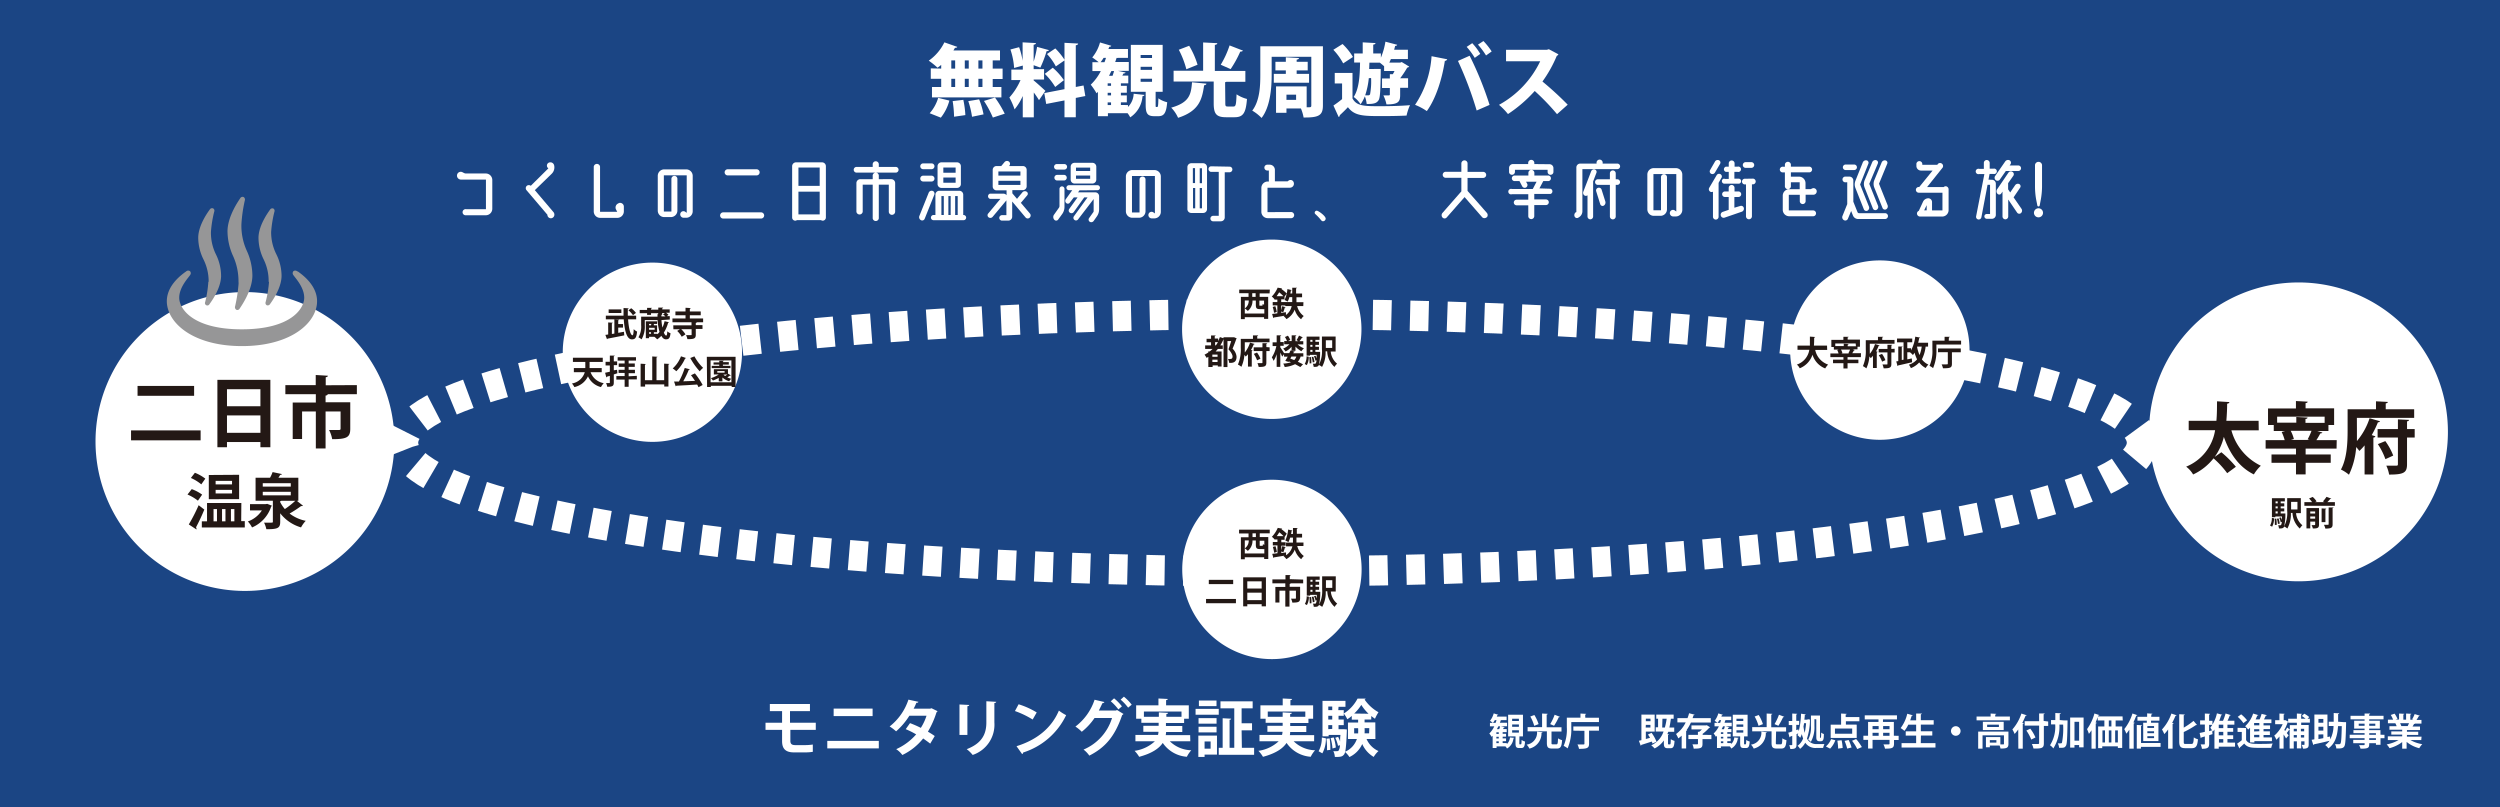 <svg xmlns="http://www.w3.org/2000/svg" viewBox="0 0 480 155"><defs><style>.cls-1{fill:#1b4584;}.cls-2{fill:none;stroke:#fff;stroke-miterlimit:10;stroke-width:5.8px;stroke-dasharray:3.57 3.57;}.cls-3{fill:#fff;}.cls-4{fill:#231815;}.cls-5{fill:#969697;}</style></defs><g id="レイヤー_2" data-name="レイヤー 2"><g id="周遊バス"><rect class="cls-1" width="480" height="155"/><path class="cls-1" d="M404,35.66c.43-.38,2-1,2.55-.65.88.54.21,1.81,0,2.51a14.7,14.7,0,0,0,5.63-.55,16.59,16.59,0,0,1,5.21-1.18c3.79,0,8.09-.48,11.8.26,1.3.27,2.61.72,3.92,1.05,1,.25,4.73,1.88,5.54,1s-1.7-1.88-1-3.14c.5-.93,2.78-.53,3.63-.51-3.44-2.5-7.16-3.08-11.2-4.21a27.93,27.93,0,0,0-11.29-1c-1.37.22-2.65,1-4.09,1.21a29.58,29.58,0,0,0-4.77.94c-2,.65-5.82,1.63-5.67,4.42"/><ellipse class="cls-2" cx="244.32" cy="85" rx="166.93" ry="24.71"/><path class="cls-3" d="M261.4,63.21A17.22,17.22,0,1,1,244.19,46,17.21,17.21,0,0,1,261.4,63.21"/><path class="cls-3" d="M142.47,67.6a17.21,17.21,0,1,1-17.21-17.18A17.2,17.2,0,0,1,142.47,67.6"/><path class="cls-4" d="M118.7,62.9v1l1.1-.2.06.69c-1.16.24-2.41.48-3.21.63a.17.17,0,0,1-.11.11l-.31-.83.54-.08V61.91l.87.05c0,.06,0,.1-.16.11v2.05l.48-.07V61.32l.91.06c0,.06-.05.09-.17.12v.72h.92v.68Zm3.45-1.59h-1.56c.12,1.67.44,3.06.85,3.06.13,0,.21-.37.23-1.18a2.12,2.12,0,0,0,.65.47c-.12,1.21-.38,1.5-1,1.5-1,0-1.41-1.77-1.56-3.85h-3.44v-.7h3.4q0-.73,0-1.47l1,.06q0,.09-.18.12c0,.15,0,.31,0,.46s0,.55,0,.83h1.6ZM119.3,59.4v.69h-2.44V59.4Zm1.89-.22a4.32,4.32,0,0,1,.91.9l-.57.44a4.39,4.39,0,0,0-.87-.94Z"/><path class="cls-4" d="M127,61.45a10.44,10.44,0,0,0,.18,1.44,5.65,5.65,0,0,0,.42-1.22l.85.2c0,.06-.08.09-.17.09a6.48,6.48,0,0,1-.82,1.89c.14.38.31.58.44.58s.19-.19.22-.82a1.68,1.68,0,0,0,.62.37c-.11,1-.35,1.17-.9,1.17-.34,0-.63-.24-.86-.68a4.78,4.78,0,0,1-.8.69,5.16,5.16,0,0,0-.54-.5l.07,0h-1.09v.28H124V61.69h2.16v.5h-.62v.27h.62v1.32h-.62v.31h.69v.09a2.93,2.93,0,0,0,.4-.46,11.24,11.24,0,0,1-.38-2.27H123.8v1a4.88,4.88,0,0,1-.62,2.71,3.48,3.48,0,0,0-.6-.4,4,4,0,0,0,.52-2.33V60.8h3.14l0-.48h.13v-.18H125v.32h-.76v-.32h-1.42v-.63h1.42v-.4l.93,0c0,.06,0,.1-.17.13v.22h1.39v-.4l.93,0c0,.07,0,.1-.17.13v.22h1.43v.63h-.71a2.55,2.55,0,0,1,.48.41l-.32.25h.57v.65Zm-1.95.74h-.43v.27H125Zm.65,1.12v-.37h-1.08v.37Zm-1.08.47v.31H125v-.31Zm2.52-3.42a.64.64,0,0,0,0,.07h0a.37.37,0,0,1-.15,0c0,.11,0,.22,0,.32h.77a2.5,2.5,0,0,0-.46-.39l.37-.27h-.53v.22Z"/><path class="cls-4" d="M135,61.14v.73h-5.89v-.73h2.51v-.61h-1.94V59.8h1.94v-.71l1,.06c0,.07-.05.1-.17.12v.53h2.09v.73h-2.09v.61Zm-5.73,1.33h3.5v-.6l1,0c0,.06,0,.11-.18.13v.43h1.29v.73h-1.29v1.1c0,.75-.33.86-1.61.86a2.69,2.69,0,0,0-.26-.77h.91c.12,0,.16,0,.16-.12V63.2h-2a4.68,4.68,0,0,1,.82,1l-.72.46a4.67,4.67,0,0,0-.87-1.12l.52-.32h-1.25Z"/><path class="cls-4" d="M115.53,71.46h-2.14a3.28,3.28,0,0,0,2.53,2.11,3.38,3.38,0,0,0-.53.75,3.69,3.69,0,0,1-2.5-2.07,3.73,3.73,0,0,1-2.61,2.07,3.12,3.12,0,0,0-.47-.69,3.09,3.09,0,0,0,2.47-2.17h-2.1v-.79h2.2V69.49H110v-.8h5.73v.8H113.2v1.18h2.33Z"/><path class="cls-4" d="M118.47,71l.07.66-.69.23v1.55c0,.69-.26.82-1.26.82a2.89,2.89,0,0,0-.22-.71c.25,0,.52,0,.6,0s.12,0,.12-.13V72.16l-.57.17c0,.07,0,.1-.11.12l-.23-.88.91-.2v-1.2h-.82v-.71h.82V68.27l.93,0c0,.07,0,.11-.17.12v1h.64v.71h-.64v1Zm3.8,1.16v.68H120.7v1.43h-.77V72.88h-1.59V72.2h1.59v-.6h-1.16V71h1.16v-.56h-1.14v-.65h1.14v-.55h-1.34v-.66h3.52v.66H120.7v.55h1.18v.65H120.7V71h1.21v.65H120.7v.6Z"/><path class="cls-4" d="M127.51,69.82l1,.05c0,.06-.06.1-.17.13v4.22h-.8v-.41h-3.68v.42H123v-4.4l1,.06c0,.06,0,.1-.17.11v3h1.4V68.44l1,.06c0,.06-.06.1-.18.12V73h1.47Z"/><path class="cls-4" d="M131.73,68.74a.15.15,0,0,1-.18.07,8,8,0,0,1-1.7,2.47,4.57,4.57,0,0,0-.69-.54,6,6,0,0,0,1.59-2.33Zm.73,2.16a.25.25,0,0,1-.21.1,17.9,17.9,0,0,1-1.07,2.21l2.26-.08c-.25-.38-.52-.77-.77-1.09l.75-.35a13.94,13.94,0,0,1,1.49,2.23l-.8.42a4.12,4.12,0,0,0-.26-.51c-1.49.1-3,.18-4,.23a.12.12,0,0,1-.12.1l-.31-.9.93,0a14.56,14.56,0,0,0,1.12-2.61Zm.87-2.48A8.89,8.89,0,0,0,135,70.63a3.74,3.74,0,0,0-.65.67,13,13,0,0,1-1.82-2.56Z"/><path class="cls-4" d="M135.71,68.51h5.52v5.8h-.75v-.23h-4v.23h-.72Zm.72,4.88h4V69.2h-4Zm3.41-1.63.52.35s-.07,0-.16,0-.36.23-.56.35a4.89,4.89,0,0,0,.76.27,2.32,2.32,0,0,0-.4.48,3.79,3.79,0,0,1-1.3-.73v.73H138v-.66a6.64,6.64,0,0,1-1.12.51,4,4,0,0,0-.38-.46,5.57,5.57,0,0,0,1.5-.7h-.94V70.88h2.71v.92Zm.41-1.52v.44h-3.6v-.44h1.44V70H137v-.42h1.1v-.3l.87,0s-.05.09-.17.11v.14h1.13V70h-1.13v.24Zm-2.53,1v.31h1.4v-.31Zm1.18.69,0,0a3,3,0,0,0,.32.27l.44-.31Z"/><path class="cls-4" d="M243.76,56.33h-1.91V57h1.64v4.22h-.79V60.9H239v.37h-.75V57h1.47v-.71h-1.79V55.6h5.88ZM239,60.2h3.75v-.85a.89.89,0,0,1-.35,0h-.53c-.63,0-.75-.21-.75-.84v-.81h-.64a2.5,2.5,0,0,1-.9,2,3.44,3.44,0,0,0-.58-.48,1.81,1.81,0,0,0,.76-1.53H239ZM241.08,57v-.71h-.65V57Zm1.19,1.69c.11,0,.14,0,.16-.33a1,1,0,0,0,.27.14v-.79h-.9v.8c0,.17,0,.18.14.18Z"/><path class="cls-4" d="M250.23,58.76h-1.18a3.38,3.38,0,0,0,1.27,1.92,2.56,2.56,0,0,0-.51.62,3.7,3.7,0,0,1-1.23-1.85A3.59,3.59,0,0,1,247,61.27a3.12,3.12,0,0,0-.53-.57l.16-.08h0c-.77.14-1.54.26-2.05.34a.14.14,0,0,1-.11.11l-.22-.79,1-.12V58.64h-.89V58h.89v-.48h-.55v-.06l0,0a2.14,2.14,0,0,0-.52-.52,5.5,5.5,0,0,0,1.13-1.71l.84.14c0,.06-.06.09-.15.1v0a7,7,0,0,1,1.05.88l-.43.63,0-.05v.54h-.63V58h.82v.65h-.82v1.42l.91-.13,0,.54A2.78,2.78,0,0,0,248,58.76h-1.22V58h1.33c0-.21,0-.42,0-.62v-.33h-.54a4.4,4.4,0,0,1-.34.86,5.39,5.39,0,0,0-.59-.31,6.17,6.17,0,0,0,.54-2.09l.82.18a.14.14,0,0,1-.16.08c0,.19-.06.38-.1.57h.37V55.24l.91,0c0,.06-.06.11-.17.12v1H250v.71h-1.08v.34c0,.2,0,.4,0,.61h1.34Zm-5.62,1.3a5.55,5.55,0,0,0-.25-1.12l.5-.15a6,6,0,0,1,.28,1.11Zm1.81-3.19a8.82,8.82,0,0,0-.82-.75c-.15.25-.31.5-.49.75Zm.42,2.1c0,.05-.07.07-.16.07a6.92,6.92,0,0,1-.3.91l-.45-.16a6.88,6.88,0,0,0,.24-1Z"/><path class="cls-4" d="M234.92,64.75h1.87l.16,0a3,3,0,0,0,.49.2.15.15,0,0,1-.06.1c-.19.55-.44,1.22-.73,1.9a2.42,2.42,0,0,1,.77,1.52c0,1.23-.82,1.22-1.42,1.2a1.81,1.81,0,0,0-.23-.75,4.2,4.2,0,0,0,.47,0c.38,0,.41-.28.41-.5s-.21-.73-.78-1.35c.2-.58.38-1.11.52-1.59h-.72v5h-.75V65.12h0a8.5,8.5,0,0,1-.62,1.2h.47V67h-.94l-.43.48h1.14v2.9h-.72v-.22h-1v.3H232V68.52l-.34.19a3.94,3.94,0,0,0-.39-.61,6.65,6.65,0,0,0,.73-.43v-.2h.28a6.17,6.17,0,0,0,.54-.48h-1.43v-.67h1.13v-.61h-.86v-.66h.86v-.64l.88,0c0,.06-.05.1-.17.12v.47h.65v.48a6.51,6.51,0,0,0,.34-.76l.67.22Zm-1.15,3.75v-.42h-1v.42Zm-1,1h1v-.44h-1Zm.53-3.2h.16a6.33,6.33,0,0,0,.39-.61h-.55Z"/><path class="cls-4" d="M239,66.82c0,.26,0,.55,0,.86a5.69,5.69,0,0,0,1-1.89l.88.25a.17.17,0,0,1-.17.09,7.35,7.35,0,0,1-.52,1.06l.31.1s-.06.09-.16.1v3h-.73V68a4.68,4.68,0,0,1-.43.46c-.06-.09-.17-.21-.26-.32a6.38,6.38,0,0,1-.58,2.29,2.77,2.77,0,0,0-.66-.43,7.3,7.3,0,0,0,.55-3.23V65.06h2.34V64.4l1,0c0,.06-.05.1-.18.13v.48h2.36v.71H239Zm4.77-.13v.71h-.63v2.21c0,.69-.25.86-1.48.84a3.07,3.07,0,0,0-.23-.73h.82c.1,0,.14,0,.14-.13V67.4h-1.68v-.71h1.68v-.8l.91,0c0,.06,0,.1-.16.12v.63Zm-2.41,2.49a6,6,0,0,0-.63-1.24l.62-.25a4.87,4.87,0,0,1,.65,1.19Z"/><path class="cls-4" d="M248.6,67.52c0,.06-.08.08-.18.08l-.12.23h1.94v.63h-.52a2.63,2.63,0,0,1-.54,1c.38.17.72.34,1,.49l-.52.53c-.28-.17-.63-.36-1-.56a5.68,5.68,0,0,1-2,.55,2.48,2.48,0,0,0-.28-.66,5.71,5.71,0,0,0,1.48-.25,3.52,3.52,0,0,0-.39-.16l-.06.09-.64-.2c.14-.22.3-.51.47-.81h-.7V68l-.36.48c-.07-.2-.22-.5-.36-.79v2.75h-.7V68a5.18,5.18,0,0,1-.59,1.29,3.6,3.6,0,0,0-.34-.68,6.28,6.28,0,0,0,.87-2.17h-.72v-.71h.78V64.39l.87,0c0,.06-.06.1-.17.12v1.17h.65v.71h-.65v.3c.16.23.56.85.72,1.11v0h1c.09-.18.16-.34.23-.5l.21,0v-.73a3.47,3.47,0,0,1-1.16.91,3,3,0,0,0-.46-.55,3.2,3.2,0,0,0,1.21-.83h-1v-.62h.53a4.29,4.29,0,0,0-.39-.77l.57-.26a3.37,3.37,0,0,1,.45.82l-.42.21H248V64.39l.89,0c0,.07-.05.1-.16.12v1h.57l-.37-.2a5.76,5.76,0,0,0,.48-.88l.74.35a.18.18,0,0,1-.17.06,6.66,6.66,0,0,1-.49.67h.74v.62h-1.09a3.94,3.94,0,0,0,1.22.75,2.63,2.63,0,0,0-.49.56,4.47,4.47,0,0,1-1.14-.89v.8H248Zm-.65.94-.21.38.75.3a1.65,1.65,0,0,0,.41-.68Z"/><path class="cls-4" d="M251.28,68.5a3.16,3.16,0,0,1-.37,1.6l-.4-.21a3,3,0,0,0,.35-1.47Zm5.16-1h-.94a3.41,3.41,0,0,0,1.22,2.33,3,3,0,0,0-.5.62,4.28,4.28,0,0,1-1.4-3h-.31a5.62,5.62,0,0,1-.68,3,2.63,2.63,0,0,0-.61-.38c-.15.39-.54.38-1,.36a1.78,1.78,0,0,0-.16-.6,3.44,3.44,0,0,0,.4,0c.08,0,.13,0,.17-.08a1.21,1.21,0,0,0,.14-.58l-.21.08a3.11,3.11,0,0,0-.29-.84l.31-.1a4,4,0,0,1,.21.52h0c0-.2,0-.42,0-.69h-1.27v.14h-.65V64.63h2.48v.62h-.8v.37h.69v.59h-.69v.38h.69v.58h-.69v.39h.55l.36,0a1.23,1.23,0,0,1,0,.19,10.19,10.19,0,0,1-.23,2.28,5.57,5.57,0,0,0,.58-3V64.62h2.63Zm-5,2.27a2.44,2.44,0,0,0,0-.28,7.11,7.11,0,0,0-.06-.92l.33,0a6.21,6.21,0,0,1,.07,1.19Zm.55-4.52h-.41v.37H252Zm0,1.34v-.38h-.41v.38Zm-.41.58v.39H252v-.39Zm.46,2.41a6.52,6.52,0,0,0-.2-1.06l.32,0a4.61,4.61,0,0,1,.22,1Zm3.74-4.25h-1.22V66.8h1.22Z"/><path class="cls-3" d="M261.43,109.29a17.22,17.22,0,1,1-17.22-17.18,17.22,17.22,0,0,1,17.22,17.18"/><path class="cls-4" d="M243.79,102.4h-1.92v.72h1.64v4.21h-.79V107H239v.38h-.75v-4.23h1.47v-.72H237.9v-.73h5.89ZM239,106.27h3.75v-.85a.84.84,0,0,1-.34,0h-.53c-.63,0-.76-.21-.76-.84v-.81h-.64a2.5,2.5,0,0,1-.9,2,3.44,3.44,0,0,0-.58-.48,1.81,1.81,0,0,0,.76-1.53H239Zm2.13-3.15v-.72h-.65v.72Zm1.19,1.68c.11,0,.14,0,.16-.33a1.3,1.3,0,0,0,.27.15v-.8h-.89v.8c0,.17,0,.18.14.18Z"/><path class="cls-4" d="M250.26,104.83h-1.19a3.49,3.49,0,0,0,1.27,1.93,2.55,2.55,0,0,0-.51.61,3.71,3.71,0,0,1-1.23-1.84,3.66,3.66,0,0,1-1.62,1.82,3.24,3.24,0,0,0-.54-.58l.16-.08h0l-2,.33a.14.14,0,0,1-.11.11l-.22-.79,1-.12v-1.51h-.89v-.65h.89v-.48h-.55v0h0a2.28,2.28,0,0,0-.52-.51,5.85,5.85,0,0,0,1.13-1.72l.83.15c0,.05,0,.09-.15.09v0a7.7,7.7,0,0,1,1.05.88l-.42.63,0,0v.54h-.63v.48h.83v.65h-.83v1.42l.91-.13,0,.54a2.75,2.75,0,0,0,1.22-1.71h-1.22v-.71h1.33c0-.22,0-.43,0-.63v-.33h-.54a4.79,4.79,0,0,1-.34.87,4.1,4.1,0,0,0-.59-.32,6.17,6.17,0,0,0,.54-2.09l.82.18a.15.15,0,0,1-.16.09c0,.18-.06.37-.1.56h.37v-1.14l.91,0c0,.06,0,.11-.17.12v1H250v.71h-1.08v.34c0,.2,0,.4,0,.62h1.35Zm-5.62,1.3a7.37,7.37,0,0,0-.25-1.12l.5-.14a5.67,5.67,0,0,1,.27,1.1Zm1.8-3.19a8.82,8.82,0,0,0-.82-.75,7.85,7.85,0,0,1-.48.75Zm.43,2.1a.17.17,0,0,1-.16.08c-.07.26-.2.65-.3.91l-.46-.17a6.88,6.88,0,0,0,.24-1Z"/><path class="cls-4" d="M231.56,115h5.74v.82h-5.74Zm.53-3.67h4.68v.82h-4.68Z"/><path class="cls-4" d="M238.69,110.85h4.37v5.57h-.82V116h-2.76v.42h-.79Zm3.55.77h-2.76V113h2.76Zm-2.76,3.6h2.76v-1.43h-2.76Z"/><path class="cls-4" d="M250.21,111.28V112H247.8c0,.06-.06.1-.18.12v.55h2v2.19c0,.71-.29.84-1.49.84a2.63,2.63,0,0,0-.26-.76h.81c.1,0,.14,0,.14-.11v-1.42h-1.24v3.06h-.8v-3.06h-1.13v2.28h-.78v-3h1.91V112H244.3v-.75h2.51v-.84l1,0c0,.07-.06.11-.17.13v.66Z"/><path class="cls-4" d="M251.31,114.57a3.26,3.26,0,0,1-.38,1.6l-.39-.21a3,3,0,0,0,.34-1.47Zm5.15-1h-.94a3.36,3.36,0,0,0,1.23,2.33,2.48,2.48,0,0,0-.5.62,4.25,4.25,0,0,1-1.41-3h-.3a5.71,5.71,0,0,1-.68,3,2.94,2.94,0,0,0-.62-.38c-.15.39-.54.38-1,.36a1.57,1.57,0,0,0-.16-.6,3.54,3.54,0,0,0,.4,0,.18.18,0,0,0,.18-.08,1.42,1.42,0,0,0,.13-.58l-.2.08a3.56,3.56,0,0,0-.3-.84l.31-.1c.08.16.15.34.22.52h0c0-.2,0-.42,0-.69h-1.27v.14h-.65V110.7h2.48v.62h-.8v.37h.69v.59h-.69v.38h.69v.58h-.69v.39h.56l.35,0a1.23,1.23,0,0,1,0,.19,9.5,9.5,0,0,1-.23,2.28,5.58,5.58,0,0,0,.59-2.95v-2.49h2.62Zm-5,2.27a2.44,2.44,0,0,0,0-.28,7.11,7.11,0,0,0-.06-.92l.33,0a6.21,6.21,0,0,1,.07,1.19Zm.55-4.52h-.41v.37H252Zm0,1.34v-.38h-.41v.38Zm-.41.58v.39H252v-.39Zm.46,2.41a6.22,6.22,0,0,0-.2-1.05l.33-.06a5.19,5.19,0,0,1,.21,1Zm3.74-4.25h-1.22v1.47h1.22Z"/><path class="cls-3" d="M378.15,67.19A17.22,17.22,0,1,1,360.93,50a17.22,17.22,0,0,1,17.22,17.18"/><path class="cls-4" d="M350.82,67.19h-2.3A3.77,3.77,0,0,0,351,70a4.11,4.11,0,0,0-.56.74A4.11,4.11,0,0,1,348,68.1a4.23,4.23,0,0,1-2.45,2.61A2.36,2.36,0,0,0,345,70a3.58,3.58,0,0,0,2.39-2.84h-2.27v-.8h2.38c0-.57,0-1.15,0-1.73l1,.07c0,.07-.07.11-.18.13,0,.49,0,1-.05,1.53h2.52Z"/><path class="cls-4" d="M357.29,68.57h-2.56v.49h2.08v.68h-2.08v1h-.79v-1h-2v-.68h2v-.49h-2.51v-.7H353a3.94,3.94,0,0,0-.25-.67l.29-.08h-.94v-.5h-.48V65.25h2.31v-.59l1,0c0,.06-.05.1-.18.12v.42h2.36v1.37h-.47v.5h-.93l.42.13a.18.18,0,0,1-.17.07c-.09.16-.21.37-.33.55h1.68Zm-1-2.62h-3.92v.49H354V66l.93.05c0,.06-.05.1-.17.12v.31h1.58Zm-1.4,1.87a4.05,4.05,0,0,0,.32-.7h-1.74a2.46,2.46,0,0,1,.27.68l-.25.07h1.55Z"/><path class="cls-4" d="M359,67.08c0,.26,0,.56,0,.86a5.47,5.47,0,0,0,1-1.88l.88.25c0,.06-.08.08-.17.08a8.42,8.42,0,0,1-.51,1.06l.3.1s-.06.1-.16.11v3h-.73V68.3a3.16,3.16,0,0,1-.43.46,3.06,3.06,0,0,0-.26-.32,6.38,6.38,0,0,1-.58,2.29,3.26,3.26,0,0,0-.66-.43,7.26,7.26,0,0,0,.55-3.22V65.32h2.34v-.66l1,0c0,.07-.05.11-.18.13v.48h2.36V66H359Zm4.77-.12v.71h-.63v2.2c0,.69-.25.86-1.48.85a3,3,0,0,0-.23-.74h.82c.1,0,.14,0,.14-.12v-2.2h-1.68V67h1.68v-.8l.91,0c0,.06,0,.1-.16.12V67Zm-2.41,2.48a6,6,0,0,0-.63-1.24l.62-.25a5.11,5.11,0,0,1,.65,1.2Z"/><path class="cls-4" d="M370.19,66.55h-.47A7.2,7.2,0,0,1,369,69,3.2,3.2,0,0,0,370.25,70a3.09,3.09,0,0,0-.52.66,3.68,3.68,0,0,1-1.24-1.07,4.28,4.28,0,0,1-1.6,1.09,3.64,3.64,0,0,0-.38-.66A3.45,3.45,0,0,0,368.08,69a7.52,7.52,0,0,1-.49-1.29,4.1,4.1,0,0,1-.31.46,4.06,4.06,0,0,0-.56-.53h-.52V69l.86-.18.07.73c-1,.23-2,.47-2.68.61a.14.14,0,0,1-.12.12l-.25-.89.39-.06V66.53l.83,0c0,.06-.05.1-.16.12v2.47l.34-.06V65.73h-1.25V65h2.92v.71h-.95v1.16h.72v.41a7.53,7.53,0,0,0,.81-2.64l.92.18c0,.06-.07.09-.17.1a8.79,8.79,0,0,1-.19.89h1.9Zm-2.11,0,0,.07a7.2,7.2,0,0,0,.47,1.55,6.6,6.6,0,0,0,.42-1.62Z"/><path class="cls-4" d="M374.16,65.41h2.37v.74h-4.74v.91a8.36,8.36,0,0,1-.64,3.62,3,3,0,0,0-.68-.43,7,7,0,0,0,.55-3.19V65.41h2.34v-.75l1,0c0,.07-.05.11-.17.13Zm-2.06,2.22v-.72h4.37v.72h-1.7v2.22c0,.76-.31.86-1.72.86a2.9,2.9,0,0,0-.26-.75h.72c.43,0,.47,0,.47-.14v-2.2Z"/><path class="cls-3" d="M470,82.87a28.69,28.69,0,1,1-28.69-28.64A28.68,28.68,0,0,1,470,82.87"/><path class="cls-4" d="M433.68,82.63h-5.25a10.62,10.62,0,0,0,5.65,6.79,7.74,7.74,0,0,0-1.34,1.67c-2.84-1.41-4.6-3.93-5.76-7.21a11.16,11.16,0,0,1-1.76,3.85l1.28-.9a20.39,20.39,0,0,1,2.79,2.79l-1.67,1.23A17.75,17.75,0,0,0,425,88a10.72,10.72,0,0,1-3.92,3.1,5.09,5.09,0,0,0-1.34-1.5,9.08,9.08,0,0,0,5.56-7h-5.07V80.79h5.32c.12-1.32.11-2.6.12-3.74l2.37.15c0,.16-.17.28-.43.31,0,1-.05,2.11-.15,3.28h6.19Z"/><path class="cls-4" d="M448.62,86.13h-5.94v1.13h4.82v1.6h-4.82v2.23h-1.85V88.86h-4.7v-1.6h4.7V86.13H435V84.51h3.66a9.07,9.07,0,0,0-.58-1.57l.67-.19h-2.19V81.6h-1.1V78.42h5.36V77l2.25.12c0,.15-.12.24-.4.28v1h5.48V81.6h-1.09v1.15H444.9l1,.3c-.06.12-.2.16-.39.16-.21.39-.49.88-.77,1.3h3.91ZM446.33,80h-9.12v1.15h3.68V80.06l2.16.11c0,.14-.13.24-.4.29v.73h3.68Zm-3.26,4.35a11.17,11.17,0,0,0,.74-1.64h-4a6.6,6.6,0,0,1,.61,1.58l-.58.18h3.6Z"/><path class="cls-4" d="M452.53,82.68c0,.59,0,1.28,0,2a13,13,0,0,0,2.43-4.38l2,.58c-.06.14-.19.2-.4.2a18.87,18.87,0,0,1-1.19,2.46l.71.23a.38.38,0,0,1-.39.24v7.09H454V85.51a10.27,10.27,0,0,1-1,1.07c-.15-.21-.38-.49-.61-.75A14.62,14.62,0,0,1,451,91.15a7.14,7.14,0,0,0-1.54-1c1.18-2.16,1.28-5.28,1.28-7.49V78.58h5.45V77.05l2.27.12c0,.15-.12.23-.4.29v1.12h5.46v1.65h-11Zm11.09-.3V84h-1.47v5.12c0,1.61-.57,2-3.44,2a6.38,6.38,0,0,0-.54-1.71c.79,0,1.64,0,1.91,0s.32-.08.32-.3V84h-3.9V82.38h3.9V80.52l2.12.1c0,.15-.11.24-.37.28v1.48ZM458,88.16a13.46,13.46,0,0,0-1.45-2.89l1.43-.58a12.07,12.07,0,0,1,1.52,2.78Z"/><path class="cls-3" d="M75.72,84.72A28.69,28.69,0,1,1,47,56.08,28.69,28.69,0,0,1,75.72,84.72"/><path class="cls-4" d="M25.16,82.64H38.52v1.9H25.16Zm1.25-8.54H37.27V76H26.41Z"/><path class="cls-4" d="M41.74,72.93H51.91V85.87H50v-1H43.58v1H41.74ZM50,74.73H43.58V78H50ZM43.58,83.1H50V79.76H43.58Z"/><path class="cls-4" d="M68.52,73.94v1.74H62.66v0h.26c0,.14-.14.23-.41.28v1.28h4.74v5.08c0,1.65-.67,2-3.47,2a6,6,0,0,0-.6-1.76c.76,0,1.64,0,1.88,0s.33-.07.33-.25V79H62.51v7.11H60.64V79H58v5.29H56.2v-7h4.44V75.68H54.79V73.94h5.83V72l2.33.14c0,.15-.14.25-.41.29v1.54Z"/><path class="cls-4" d="M36.81,93.91a7.91,7.91,0,0,1,2,1.06L38,96.13a8.56,8.56,0,0,0-2-1.18Zm-.56,6.78A33,33,0,0,0,38.14,97l1.09.84a37.17,37.17,0,0,1-1.6,3.41.4.4,0,0,1,.09.23.41.41,0,0,1,0,.18ZM38.65,93a8.36,8.36,0,0,0-2-1.23l.77-1a8.28,8.28,0,0,1,2,1.13Zm7.66,7.06H47v1.21H38.75V100.1h1V96.57h6.59Zm-.4-8.9v4.68H40.09V91.2ZM41,97.74v2.36h.66V97.74ZM44.55,93v-.67H41.4V93Zm0,1.74v-.68H41.4v.68Zm-1.26,3h-.66v2.36h.66Zm1.71,0h-.66v2.36H45Z"/><path class="cls-4" d="M51.31,96.74l.89.35c0,.09-.09.12-.14.18a6.53,6.53,0,0,1-3.67,4,5,5,0,0,0-.8-1.15A5.31,5.31,0,0,0,50.28,98H48V96.79h3ZM57,96.16l1.17.93a.28.28,0,0,1-.23.08H57.8a22.14,22.14,0,0,1-2.2,1.43A7.55,7.55,0,0,0,58.7,100a5.9,5.9,0,0,0-.9,1.26,7.82,7.82,0,0,1-4-2.71v1.65c0,1.23-.53,1.41-2.66,1.41a5.11,5.11,0,0,0-.44-1.26l1,0c.69,0,.69,0,.69-.21v-4H49.07V91.72h2.78a7.16,7.16,0,0,0,.49-1.08l1.79.38c-.05.1-.14.15-.33.15-.1.18-.22.36-.34.55h3.82v4.44Zm-6.55-3.39v.66h5.38v-.66Zm0,1.66v.68h5.38v-.68ZM54,96.16a.55.55,0,0,1-.23.1v.09a6.45,6.45,0,0,0,.92,1.39,15.75,15.75,0,0,0,2-1.58Z"/><path class="cls-4" d="M436.62,99.52a3.26,3.26,0,0,1-.37,1.6l-.4-.21a3,3,0,0,0,.35-1.47Zm5.15-1h-.93a3.39,3.39,0,0,0,1.22,2.33,3.08,3.08,0,0,0-.5.63,4.31,4.31,0,0,1-1.4-3h-.31a5.68,5.68,0,0,1-.68,3,2.36,2.36,0,0,0-.61-.39c-.15.39-.54.38-1,.37a1.84,1.84,0,0,0-.16-.61,3.44,3.44,0,0,0,.4,0c.08,0,.13,0,.17-.07a1.48,1.48,0,0,0,.14-.59l-.21.08a3.5,3.5,0,0,0-.29-.84l.3-.1a3,3,0,0,1,.22.52h0c0-.19,0-.42,0-.69h-1.27v.14h-.65V95.65h2.48v.62h-.8v.37h.69v.59h-.69v.38h.69v.58h-.69v.4h.4l.15,0,.35,0a1.15,1.15,0,0,1,0,.19,9.26,9.26,0,0,1-.24,2.28,5.48,5.48,0,0,0,.59-3V95.64h2.62Zm-5,2.27v-.27a7.15,7.15,0,0,0-.05-.93l.33,0a6.31,6.31,0,0,1,.07,1.2Zm.55-4.52h-.41v.37h.41Zm0,1.34v-.38h-.41v.38Zm-.41.58v.4h.41v-.4Zm.45,2.41a5.44,5.44,0,0,0-.19-1l.32-.06a5.55,5.55,0,0,1,.22,1Zm3.75-4.24h-1.22v1.46h1.22Z"/><path class="cls-4" d="M447.6,95.73c0,.06-.09.07-.19.07-.15.18-.36.41-.56.61h1.45v.7h-5.86v-.7h1.48a4.79,4.79,0,0,0-.58-.7l.7-.3a4.16,4.16,0,0,1,.75.86l-.31.14h1.83l-.31-.14a6.35,6.35,0,0,0,.69-.88Zm-2.35,1.82v3.18c0,.65-.31.74-1.18.74a2.72,2.72,0,0,0-.25-.65h.41c.25,0,.28,0,.28-.11v-.56h-.94v1.3h-.73V97.55Zm-.74.65h-.94v.4h.94Zm-.94,1.39h.94v-.43h-.94Zm3.07-1.93c0,.07-.05.1-.16.13v2.46h-.73V97.61Zm1.22,3c0,.66-.25.83-1.39.83a2.82,2.82,0,0,0-.28-.73l.58,0c.28,0,.33,0,.33-.13v-3.2l.93,0c0,.06,0,.11-.17.12Z"/><path class="cls-5" d="M45.82,54.26a28.84,28.84,0,0,1-.68,4.55.58.58,0,0,0,.24.67.5.5,0,0,0,.64-.24c.23-.36,2.39-3.37,2.44-6.26a11.68,11.68,0,0,0-1.11-4.91,11.62,11.62,0,0,1-1-5A28.23,28.23,0,0,1,47,38.5a.56.56,0,0,0-.23-.67.51.51,0,0,0-.65.24c-.23.36-2.39,3.37-2.44,6.26a11.68,11.68,0,0,0,1.11,4.91,11.78,11.78,0,0,1,1,5"/><path class="cls-5" d="M40,54.11A21.66,21.66,0,0,1,39.39,58a.46.46,0,1,0,.84.38c.23-.32,2.17-2.89,2.22-5.36a9.44,9.44,0,0,0-1-4.2,9.35,9.35,0,0,1-.95-4.3,22.3,22.3,0,0,1,.63-3.88A.5.5,0,0,0,40.9,40a.52.52,0,0,0-.62.22c-.23.33-2.17,2.89-2.22,5.36a9.52,9.52,0,0,0,1,4.21,9.45,9.45,0,0,1,1,4.3"/><path class="cls-5" d="M51.65,54.11A21.66,21.66,0,0,1,51,58a.5.5,0,0,0,.23.61.52.52,0,0,0,.62-.23c.22-.32,2.16-2.89,2.21-5.36a9.44,9.44,0,0,0-1-4.2,9.35,9.35,0,0,1-1-4.3,22.3,22.3,0,0,1,.63-3.88.5.5,0,0,0-.22-.61.52.52,0,0,0-.62.22c-.22.33-2.17,2.89-2.22,5.36a9.52,9.52,0,0,0,1,4.21,9.45,9.45,0,0,1,.95,4.3"/><path class="cls-5" d="M57.08,52.11a.58.58,0,0,0-.72-.06.56.56,0,0,0-.06.73c.33.53,2.11,2.32,2.11,4.39s-2.53,6.06-12,6.06-12-4-12-6.06,1.79-3.86,2.11-4.39a.55.55,0,0,0-.06-.73.58.58,0,0,0-.72.06c-.92.66-4.39,3.11-3.59,6.82.84,3.88,5.84,7.52,14.31,7.52s13.46-3.64,14.3-7.52c.8-3.71-2.67-6.16-3.59-6.82"/><path class="cls-3" d="M93.28,33.31a1.25,1.25,0,0,1,1.24,1.24v5.54a1.25,1.25,0,0,1-1.24,1.24h-3.8a.59.59,0,1,1,0-1.17H93.3V34.48H88.5a.76.76,0,0,1-.74-.93.72.72,0,0,1,1.06-.47l.2.1a.9.9,0,0,0,.45.13Z"/><path class="cls-3" d="M102.69,36.51l3.53,4.16a.77.77,0,0,1,.22.55.69.69,0,0,1-.67.69.67.67,0,0,1-.67-.68l-4-4.7a.6.6,0,0,1,.06-.86.61.61,0,0,1,.75,0l3.38-3.35,0,0a.63.63,0,0,1,0-1.05.74.74,0,0,1,1.1.45h0a1.71,1.71,0,0,1-.46,1.64Z"/><path class="cls-3" d="M118.78,39a.73.73,0,0,1,1,.7v.88a1.25,1.25,0,0,1-1.24,1.25h-3.24A1.24,1.24,0,0,1,114,40.56V32a.61.61,0,0,1,1.21,0v8.67h3.3l-.24-.46a.85.85,0,0,1,.51-1.18"/><path class="cls-3" d="M131.78,32.52A1.25,1.25,0,0,1,133,33.77v6.79a1.25,1.25,0,0,1-1.24,1.25h-.51a.65.65,0,0,1-.62-.83.61.61,0,0,1,.94-.32l.28.2V33.67h-4.39v6.95h1.45V34.34a.58.58,0,0,1,.58-.57.57.57,0,0,1,.57.57v6.1a1.25,1.25,0,0,1-1.25,1.24h-1.28a1.24,1.24,0,0,1-1.24-1.24V33.77a1.24,1.24,0,0,1,1.24-1.25Z"/><path class="cls-3" d="M146.72,41.38a.59.59,0,0,1-.59.58h-7.27a.59.59,0,0,1-.6-.58.6.6,0,0,1,.6-.61h7.27a.6.6,0,0,1,.59.61m-.87-8.3a.59.59,0,0,1-.59.6h-5.54a.59.59,0,1,1,0-1.18h5.54a.59.59,0,0,1,.59.58"/><path class="cls-3" d="M157.83,31.17a.74.74,0,0,1,.74.74v9.86a.61.61,0,0,1-.61.6.63.63,0,0,1-.32-.1H153a.52.52,0,0,1-.31.1.6.6,0,0,1-.6-.6V31.91a.75.75,0,0,1,.76-.74Zm-.45,1H153.3v3.52h4.08Zm-4.08,9h4.08V36.8H153.3Z"/><path class="cls-3" d="M171.9,32.05a.55.55,0,1,1,0,1.09h-7.51a.55.55,0,0,1,0-1.09h3.17v-.42a.59.59,0,1,1,1.17,0v.42Zm-.78,2.35a.75.75,0,0,1,.75.74v5.49a.62.62,0,0,1-.62.62.61.61,0,0,1-.6-.62V35.45h-1.92v6.32a.59.59,0,1,1-1.17,0V35.45h-1.92v5.2a.61.61,0,0,1-1.21,0V35.14a.76.76,0,0,1,.76-.74h2.37v-.59a.59.59,0,1,1,1.17,0v.59Z"/><path class="cls-3" d="M179.07,36.64a.58.58,0,0,1,.32.74L177.54,42a.51.51,0,0,1-.72.27.64.64,0,0,1-.3-.81L178.31,37a.6.6,0,0,1,.76-.34m-1.82-4.17a.57.57,0,0,1-.56-.56.56.56,0,0,1,.56-.56h1.61a.56.56,0,0,1,.56.56.57.57,0,0,1-.56.56Zm0,2.36a.56.56,0,0,1,0-1.12h1.61a.56.56,0,0,1,0,1.12ZM185,41.28a.5.5,0,0,1,0,1h-5.76a.5.5,0,1,1,0-1h.36V37.37a.75.75,0,0,1,.75-.74h3.83a.75.75,0,0,1,.76.74v3.91Zm-4.25-5.2a.75.75,0,0,1-.74-.76V31.91a.74.74,0,0,1,.74-.74h3a.74.74,0,0,1,.74.74v3.41a.74.74,0,0,1-.74.76Zm0,5.2h.46V37.65h-.46Zm2.73-9.12h-2.36v1h2.36Zm-2.36,2.93h2.36v-1h-2.36Zm1.41,2.56h-.44v3.63h.44Zm1.35,0h-.49v3.63h.49Z"/><path class="cls-3" d="M197.75,41a.57.57,0,0,1-.05.79.54.54,0,0,1-.76,0l-2.6-3.1v2.93a.75.75,0,0,1-.75.74h-1.2a.53.53,0,0,1-.53-.53.53.53,0,0,1,.51-.52h.86V38.47l-2.65,3.17a.57.57,0,0,1-.77.09.5.5,0,0,1-.08-.73l2.35-2.82h-2a.52.52,0,0,1,0-1h2.56a.79.79,0,0,1,.62.3v-.93h-1.92a.74.74,0,0,1-.74-.74V32.62a.73.73,0,0,1,.74-.74h.9l.64-.77a.62.62,0,0,1,.83-.09.54.54,0,0,1,.08.79l0,.07h2.58a.73.73,0,0,1,.75.74v3.15a.74.74,0,0,1-.75.74h-2v.61l.92,1.09a.21.21,0,0,0,0-.07l1-1.2a.63.63,0,0,1,.82-.14.46.46,0,0,1,.12.7l-1.13,1.34-.1.1Zm-1.83-8.08h-4.23v.8h4.23Zm-4.23,2.59h4.23v-.8h-4.23Z"/><path class="cls-3" d="M203.88,35.78a.5.5,0,0,1,.5.49v3.46a2.35,2.35,0,0,1-.43,1.35l-.79,1.09a.47.47,0,0,1-.75,0,.77.77,0,0,1,0-1l.88-1.25a.57.57,0,0,0,.13-.36V36.27a.5.5,0,0,1,.49-.49m-1-3.22a.53.53,0,0,1,0-1.06h1.44a.53.53,0,0,1,0,1.06Zm0,2.09a.54.54,0,0,1,0-1.07h1.44a.54.54,0,0,1,0,1.07Zm4.31,1.9a.06.06,0,0,1,0,.06l-.24.32h3.31a.74.74,0,0,1,.74.74v2.54a2.32,2.32,0,0,1-.43,1.34l-.63.89a.56.56,0,0,1-.74.14.5.5,0,0,1-.13-.7l.81-1.14a.31.31,0,0,0,.07-.18V38.22L207,42.11a.49.49,0,0,1-.7.12.5.5,0,0,1-.11-.7l2.62-3.63h-.64l-2,2.8a.54.54,0,0,1-.75.14.5.5,0,0,1-.12-.73l1.59-2.21h-.72l-.76,1a.46.46,0,0,1-.69.09.57.57,0,0,1-.08-.76l1.23-1.71h-.63a.49.49,0,0,1-.49-.47.5.5,0,0,1,.49-.49h5.48a.48.48,0,0,1,.47.49.47.47,0,0,1-.47.47Zm-.91-1.31a.75.75,0,0,1-.74-.74V32a.74.74,0,0,1,.74-.74h3.42a.75.75,0,0,1,.76.74V34.5a.76.76,0,0,1-.76.74Zm3-3.06h-2.72v.65h2.72Zm-2.72,2.15h2.72V33.7h-2.72Z"/><path class="cls-3" d="M221.64,32.65a1.24,1.24,0,0,1,1.24,1.24v6.79a1.25,1.25,0,0,1-1.24,1.25h-.51a.64.64,0,0,1-.61-.83.61.61,0,0,1,.94-.32l.28.2V33.79h-4.4v7h1.45V34.47a.59.59,0,0,1,.58-.58.58.58,0,0,1,.57.58v6.09a1.25,1.25,0,0,1-1.24,1.25h-1.29a1.24,1.24,0,0,1-1.24-1.25V33.89a1.23,1.23,0,0,1,1.24-1.24Z"/><path class="cls-3" d="M231,31.34a.76.76,0,0,1,.75.75v8.06a.74.74,0,0,1-.75.74h-2.28a.74.74,0,0,1-.74-.74V32.09a.75.75,0,0,1,.74-.75Zm-1.55.94h-.42v2.87h.42ZM229.06,40h.42V36.09h-.42Zm1.72-7.69h-.43v2.87h.43ZM230.35,40h.43V36.09h-.43Zm5.8-8a.54.54,0,0,1,0,1.07h-1v8.68a.74.74,0,0,1-.74.74H233a.53.53,0,1,1,0-1.05h1V33h-1.5a.54.54,0,0,1,0-1.07Z"/><path class="cls-3" d="M247.88,40.71a.59.59,0,0,1,.6.59.58.58,0,0,1-.6.59h-4.45a1.23,1.23,0,0,1-1.25-1.23V36.08a1.23,1.23,0,0,1,1.25-1.23h.19V32.74h-.3a.56.56,0,0,1,0-1.12h.46a1,1,0,0,1,1,1v2.2h2.44l.18-.14a.64.64,0,0,1,1,.36.77.77,0,0,1-.76,1h-4.28v4.69Z"/><path class="cls-3" d="M285.42,41.72a.6.6,0,0,1-.83,0l-3.39-3.88-3.44,3.92a.53.53,0,0,1-.8,0,.66.66,0,0,1,0-.88l3.62-4.14V34.14h-3a.58.58,0,1,1,0-1.16h3v-1.6a.6.6,0,0,1,.6-.59.59.59,0,0,1,.59.59V33h3a.58.58,0,1,1,0,1.16h-3v2.49l3.69,4.2a.66.66,0,0,1,0,.89"/><path class="cls-3" d="M297.52,31.53a.75.75,0,0,1,.74.75V33a.55.55,0,0,1-.56.56.56.56,0,0,1-.56-.56V32.6h-6.27V33a.57.57,0,0,1-.57.56.55.55,0,0,1-.56-.56v-.75a.75.75,0,0,1,.75-.75h2.92v-.22a.59.59,0,1,1,1.18,0v.22Zm.19,4.71a.53.53,0,0,1,0,1h-3.13v1.05h2.25a.54.54,0,0,1,0,1.08h-2.25v2.13a.58.58,0,0,1-.58.57.57.57,0,0,1-.57-.57V39.42h-2.24a.54.54,0,1,1,0-1.08h2.24V37.29H290.3a.53.53,0,1,1,0-1h4a.14.14,0,0,1,.05-.11l.67-1.29H293l.24.43A.57.57,0,0,1,293,36a.55.55,0,0,1-.74-.23l-.52-1h-1a.54.54,0,0,1,0-1.07h2.71v-.51a.58.58,0,0,1,.57-.58.59.59,0,0,1,.58.58v.51h2.71a.54.54,0,0,1,0,1.07h-1l-.74,1.4Z"/><path class="cls-3" d="M311.06,31.94a.53.53,0,0,1-.52.53h-6.72v8.1a1.35,1.35,0,0,1-.64,1.13l-.16.1a.49.49,0,0,1-.7-.24.68.68,0,0,1,.27-.83l.07,0V32.15a.74.74,0,0,1,.75-.74h3.13v-.1a.59.59,0,1,1,1.17,0v.1h2.83a.53.53,0,0,1,.52.53m-4.55,1.25-.63,1.65v6.73a.54.54,0,1,1-1.08,0V37.5a.53.53,0,0,1-.53.06.61.61,0,0,1-.27-.76l1.5-3.91a.58.58,0,0,1,.7-.35.48.48,0,0,1,.31.65m4,1.23a.54.54,0,1,1,0,1.08h-.29v6.06a.56.56,0,0,1-1.12,0V35.5h-2.31a.54.54,0,1,1,0-1.08h2.31V33.28a.56.56,0,1,1,1.12,0v1.14Zm-3,2,.72,2.28a.7.7,0,0,1-.32.79.47.47,0,0,1-.66-.27l-.78-2.49a.52.52,0,0,1,.36-.67.54.54,0,0,1,.68.36"/><path class="cls-3" d="M321.77,32.28A1.24,1.24,0,0,1,323,33.52v6.8a1.25,1.25,0,0,1-1.25,1.24h-.5a.65.65,0,0,1-.62-.83.61.61,0,0,1,.94-.32l.28.2V33.42h-4.39v6.95h1.45V34.1a.58.58,0,1,1,1.15,0v6.09a1.25,1.25,0,0,1-1.25,1.25h-1.29a1.24,1.24,0,0,1-1.23-1.25V33.52a1.23,1.23,0,0,1,1.23-1.24Z"/><path class="cls-3" d="M330.53,34.11l-.56,1v6.51a.54.54,0,1,1-1.08,0V36.8a.53.53,0,0,1-.53,0,.55.55,0,0,1-.19-.74l1.42-2.41a.54.54,0,0,1,.74-.21.51.51,0,0,1,.2.7m-2-.78a.51.51,0,0,1-.19-.71l.95-1.65a.59.59,0,0,1,.75-.23.48.48,0,0,1,.22.68l-1,1.7a.55.55,0,0,1-.73.21m5.59,6.19a.52.52,0,0,1,.69.36.61.61,0,0,1-.39.74l-3.31,1.14a.56.56,0,0,1-.71-.37.59.59,0,0,1,.36-.74l1.15-.39V37.82h-.73a.53.53,0,0,1,0-1.06h.73v-.69a.56.56,0,0,1,1.12,0v.69h.75a.53.53,0,1,1,0,1.06H333v2.06Zm-3-5.2h.8V33h-.55a.52.52,0,0,1,0-1h.55v-.63a.56.56,0,0,1,1.12,0V32h.57a.52.52,0,1,1,0,1H333v1.3h.81a.48.48,0,0,1,.49.48.49.49,0,0,1-.49.49h-2.73a.49.49,0,0,1-.48-.49.47.47,0,0,1,.48-.48m5.39,0a.55.55,0,1,1,0,1.09h-.1v6.14a.57.57,0,1,1-1.14,0V35.41h-.29a.55.55,0,0,1,0-1.09Zm-1.3-2.07a.54.54,0,0,1-.55-.55.55.55,0,0,1,.55-.55h1.09a.56.56,0,0,1,.55.55.55.55,0,0,1-.55.55Z"/><path class="cls-3" d="M348.12,40.4a.56.56,0,0,1,.56.56.55.55,0,0,1-.56.56h-4.58a1.24,1.24,0,0,1-1.25-1.23V37.57a1.25,1.25,0,0,1,1.25-1.25h2V35h-1.69v.67a.58.58,0,1,1-1.15,0V33.1h-.35a.55.55,0,1,1,0-1.09h.35v-.44a.58.58,0,0,1,1.15,0V32h3.45a.55.55,0,1,1,0,1.09h-3.45v.83h1.57a1.25,1.25,0,0,1,1.24,1.24v1.15h1l.27-.12a.61.61,0,0,1,.87.42.65.65,0,0,1-.63.78h-1.49v1.23a.56.56,0,1,1-1.12,0V37.4h-2.11v3Z"/><path class="cls-3" d="M361.93,40.93a.56.56,0,1,1,0,1.12h-5.17a1.07,1.07,0,0,1-1-.69l-.34-.85L354.8,42a.54.54,0,0,1-.75.28.64.64,0,0,1-.3-.8l.92-2.29V35h-.29a.55.55,0,1,1,0-1.09h.7a.75.75,0,0,1,.76.75l0,4.07.8,2a.31.31,0,0,0,.29.2Zm-7.57-8.28a.53.53,0,0,1-.53-.53.53.53,0,0,1,.53-.53H356a.53.53,0,0,1,.53.53.53.53,0,0,1-.53.53Zm1.88,3.45a1.86,1.86,0,0,1,0-1.39l1.41-3.51a.66.66,0,0,1,.75-.41.47.47,0,0,1,.33.63l-1.59,4,1.7,4.25a.63.63,0,0,1-.27.77.51.51,0,0,1-.71-.25ZM358,36a1.85,1.85,0,0,1,0-1.37l1.46-3.47a.65.65,0,0,1,.75-.41.47.47,0,0,1,.34.63l-1.65,3.92,1.68,4.2a.63.63,0,0,1-.28.79.51.51,0,0,1-.7-.25Zm1.86,0a1.91,1.91,0,0,1,0-1.39l1.41-3.4a.66.66,0,0,1,.76-.41.46.46,0,0,1,.32.63l-1.58,3.85,1.65,4.12a.65.65,0,0,1-.28.79.5.5,0,0,1-.7-.26Z"/><path class="cls-3" d="M373.55,35.76a.59.59,0,0,1,.58.58v4a1.24,1.24,0,0,1-1.24,1.24h-4.26a.59.59,0,0,1-.57-.57.56.56,0,0,1,.35-.53l.81-1.75a1.14,1.14,0,0,1,1-.66.72.72,0,0,1,.73.72V40.4h2V37H368.4a.55.55,0,1,1,0-1.1h.1l2.56-3.15h-2.24a.88.88,0,0,1-.87-.87v-.3a.57.57,0,1,1,1.13,0v.06H372l0-.07a.58.58,0,1,1,.89.73L370,35.92h3.19a.55.55,0,0,1,.38-.16m-3.65,3.63-.48,1h.48Z"/><path class="cls-3" d="M382.46,34.52a.75.75,0,0,1,.74.75v6a.75.75,0,0,1-.74.74h-1a.47.47,0,0,1-.46-.46.45.45,0,0,1,.47-.46h.62V35.48h-.48l-1.18,6.22a.53.53,0,0,1-.6.44.51.51,0,0,1-.42-.59L381,33.42h-1a.52.52,0,1,1,0-1h.9V31.28a.55.55,0,0,1,.56-.56.57.57,0,0,1,.56.56v1.11h.71a.52.52,0,1,1,0,1H382l-.21,1.1Zm1.52-.06a.54.54,0,0,1-.78.14.59.59,0,0,1-.14-.8L385,31a.66.66,0,0,1,.84-.22.53.53,0,0,1,.18.75l-.17.24h1.66a.53.53,0,0,1,.53.53.53.53,0,0,1-.53.53h-2.39Zm4.15,5.63a.64.64,0,0,1-.11.83.5.5,0,0,1-.73-.09l-1.71-2.52v3.25a.55.55,0,1,1-1.1,0V36.79l-.24.36a.46.46,0,0,1-.72.06.69.69,0,0,1-.07-.87l2.17-3.19a.55.55,0,0,1,.77-.16.53.53,0,0,1,.17.76l-1,1.42v1.18s0,0,0,0l.4.6.95-1.4a.65.65,0,0,1,.79-.21.48.48,0,0,1,.17.69l-1.26,1.86Z"/><path class="cls-3" d="M392.26,40.85a.87.87,0,1,1-.87-.86.87.87,0,0,1,.87.86m-.42-2.55-.22,1.16a.23.23,0,0,1-.45,0l-.23-1.16a14.54,14.54,0,0,1-.22-2.47V31.67a.68.68,0,0,1,1.35,0v4.16a14.55,14.55,0,0,1-.23,2.47"/><path class="cls-3" d="M252.69,41.24c-.16-.15-.27-.24-.27-.38a.4.4,0,0,1,.4-.41c.29,0,1.71,1,1.71,1.53a.52.52,0,0,1-.5.5c-.19,0-.26-.06-.48-.33s-.5-.58-.86-.91"/><path class="cls-3" d="M180.71,13.17v-.71A8.48,8.48,0,0,1,180,13a14,14,0,0,0-1.68-1.35,9.27,9.27,0,0,0,3-3.52L183.8,9c-.06.13-.21.2-.44.17-.09.17-.2.35-.3.52H192V11.6H190.6v1.57h1.9v2h-1.9V16.7h1.67v2H178.94v-2h1.77V15.13h-2v-2Zm1.57,6.14a9,9,0,0,1-1.64,3.28l-2.14-.85a7.79,7.79,0,0,0,1.63-2.95Zm.37-7.71v1.57h.74V11.6Zm0,3.53V16.7h.74V15.13Zm.53,7.28a21.61,21.61,0,0,0-.27-3l2.05-.24a18.81,18.81,0,0,1,.39,2.93ZM186,11.6h-.76v1.57H186Zm0,3.53h-.76V16.7H186Zm.63,7.29a16.61,16.61,0,0,0-.72-3l2.08-.35a14.89,14.89,0,0,1,.85,2.89Zm2-9.25V11.6h-.78v1.57Zm0,3.53V15.13h-.78V16.7Zm2,5.87a20.3,20.3,0,0,0-1.71-3.19l2.12-.65a21.46,21.46,0,0,1,1.87,3.1Z"/><path class="cls-3" d="M198.46,15.44c.51.39,1.94,1.71,2.26,2l-1.23,1.79c-.25-.41-.64-1-1-1.47v4.77h-2.12v-4.1A11.17,11.17,0,0,1,194.8,21a14.16,14.16,0,0,0-1-2.28,12.33,12.33,0,0,0,2.14-3.35h-1.76v-2h2.2v-.78l-1.67.46A13.86,13.86,0,0,0,194,9.5l1.67-.44a14.2,14.2,0,0,1,.67,2.6h0V8.13l2.56.14c0,.17-.14.26-.44.32v3.26A22,22,0,0,0,199.12,9l2.27.62c0,.12-.2.2-.44.2a22,22,0,0,1-1.2,3.16l-1.29-.46v.75h2v2h-2Zm9.92,3-1.83.36v3.72h-2.17V19.28l-3.51.68-.37-2.09,3.88-.75V11.6l-1.66,1.15a10.58,10.58,0,0,0-1.7-2.38l1.6-1.07a12.51,12.51,0,0,1,1.76,2.17V8.22l2.62.14c0,.17-.13.27-.45.34v8l1.49-.29Zm-6.25-5.44a12.57,12.57,0,0,1,2.14,2.39L202.6,16.7a12.65,12.65,0,0,0-2-2.52Z"/><path class="cls-3" d="M216.57,20.17v.37A3.75,3.75,0,0,0,217.66,18l2.07.22c0,.13-.15.22-.37.25A5.29,5.29,0,0,1,217,22.53a4.61,4.61,0,0,0-.5-.79h-3.78v.57h-1.92V17.64l-.27.27a11.62,11.62,0,0,0-1.11-1.65,9.63,9.63,0,0,0,1.93-2.61h-1.61V11.94h1.2a14.31,14.31,0,0,0-1.23-.91,7.63,7.63,0,0,0,1.49-2.88l2.17.64a.35.35,0,0,1-.38.18c-.06.14-.11.29-.18.44h3.76v1.7h-1.89a.53.53,0,0,1-.29,0c-.09.26-.17.54-.28.79h2.62v1.71h-2.07l1.44.31c0,.12-.16.19-.39.19a4.49,4.49,0,0,1-.23.41h1.15V16h-1.42v.47h1.14v1.34h-1.14v.5h1.14v1.34h-1.14v.51Zm-4.68-9.06a9.25,9.25,0,0,1-.57.83h.74c.11-.27.2-.54.29-.83Zm1.43,5.37V16h-.65v.47Zm0,1.84v-.5h-.65v.5Zm-.65,1.34v.51h.65v-.51Zm.94-5.1c.11-.31.21-.63.29-.91h-.52l-.45.91Zm8.27,5.49c0,.44,0,.49.12.49h.17c.17,0,.21-.2.24-1.66a4.9,4.9,0,0,0,1.69.75c-.17,2.12-.64,2.68-1.7,2.68h-.76c-1.38,0-1.67-.57-1.67-2.24V17.62h-2.85v-9h6.11v9h-1.35ZM219,10.56v.58h2.19v-.58Zm0,2.27v.59h2.19v-.59Zm0,2.29v.59h2.19v-.59Z"/><path class="cls-3" d="M231.63,16.06c0,.17-.16.27-.44.32-.39,2.61-.88,4.92-5,6.24a6.47,6.47,0,0,0-1.32-1.95c3.57-1,3.81-2.62,4-4.87Zm3.63,3.73c0,.58.06.66.5.66h1.06c.45,0,.52-.32.6-2.34a6.57,6.57,0,0,0,2,.89c-.21,2.75-.76,3.51-2.4,3.51h-1.61c-1.91,0-2.38-.68-2.38-2.7V15.66h-7.7V13.58H231V8.15l2.72.14c0,.18-.15.28-.47.33v5h5.86v2.08h-3.63a.73.73,0,0,1-.26.08Zm-6.94-11a15.94,15.94,0,0,1,1.61,3.64l-2.15.87a17.56,17.56,0,0,0-1.45-3.75Zm6.06,3.64a17.73,17.73,0,0,0,1.7-3.71l2.57,1c-.08.13-.26.19-.52.19a20.84,20.84,0,0,1-1.85,3.36Z"/><path class="cls-3" d="M254,8.88V20.23c0,1.93-.78,2.36-3.71,2.33a8,8,0,0,0-.51-1.73H247v.83h-2V16.59h5.88v4h.54c.26,0,.35-.09.35-.33V10.91h-7.61v3.46c0,2.51-.27,6.15-1.94,8.28a8.19,8.19,0,0,0-1.79-1.41c1.44-1.87,1.55-4.7,1.55-6.87V8.88Zm-9.43,5.3h2.31v-.66h-2V11.87h2V11l2.52.14c0,.17-.15.26-.44.32v.41h2.12v1.65h-2.12v.66h2.38v1.71h-6.77Zm4.28,5v-1H247v1Z"/><path class="cls-3" d="M259.68,14V18.9c.79,1.49,2.29,1.49,5.34,1.49,1.9,0,4.15-.06,5.7-.2a10.05,10.05,0,0,0-.66,2c-1.21.06-2.91.1-4.51.1-3.79,0-5.45,0-6.75-1.71-.53.58-1.1,1.11-1.57,1.55a.3.3,0,0,1-.21.33l-1-2.2a20.17,20.17,0,0,0,1.66-1.23v-3h-1.41V14Zm-1.91-5.55a11.82,11.82,0,0,1,2,2.49l-1.88,1.23A11.81,11.81,0,0,0,256,9.56Zm6.33,4.78,1,0c0,.17,0,.38,0,.58-.05,3.6-.11,5-.43,5.46s-.73.73-2.27.69a5.26,5.26,0,0,0-.35-1.46,7.15,7.15,0,0,1-.82,1.52,4.89,4.89,0,0,0-1.32-1.4c1-1.55,1.18-3.87,1.22-6.62H260V10.26h1.64V8.13l2.46.14c0,.15-.14.26-.44.3v1.69h1.47v.82A13.54,13.54,0,0,0,266,8l2.27.6a.36.36,0,0,1-.4.2c-.06.25-.12.49-.2.75h2.65v1.79h-3.27c-.09.23-.2.47-.3.68h2.09l.29-.11,1.43.87a.5.5,0,0,1-.37.2,18.58,18.58,0,0,1-1.36,2.05h1.52v1.83h-1.52v1.34c0,1.31-.31,1.85-2.63,1.85a6.68,6.68,0,0,0-.59-1.73c.2,0,.42,0,.61,0,.57,0,.63,0,.63-.19V16.89h-1.5V15.06h1.5v-.81l.57,0c.12-.19.22-.4.33-.62h-2v-.92l-.82-.68h-2l-.05,1.22h.75ZM262.81,15a14.7,14.7,0,0,1-.7,3.31h.57a.39.39,0,0,0,.37-.2,13.49,13.49,0,0,0,.2-3.12Z"/><path class="cls-3" d="M277.87,11.38a.51.51,0,0,1-.46.31c-.54,3.53-1.74,7.28-3.46,9.64a11.11,11.11,0,0,0-2.26-1.2,18.92,18.92,0,0,0,3.17-9.34Zm5.65,9.84a69.53,69.53,0,0,0-3.59-9.52l2.24-1A65.13,65.13,0,0,1,286,20.14Zm-.85-12.93a11.26,11.26,0,0,1,1.54,2.06l-1.06.76A13.42,13.42,0,0,0,281.6,9Zm2.15-.41a12.79,12.79,0,0,1,1.58,2l-1.08.77a14.76,14.76,0,0,0-1.55-2.08Z"/><path class="cls-3" d="M299.22,10.43a.67.67,0,0,1-.32.3,24.45,24.45,0,0,1-2.75,4.92A62.62,62.62,0,0,1,301,20.1l-2.05,1.82a44.51,44.51,0,0,0-4.28-4.45,26.51,26.51,0,0,1-5.14,4.43,13,13,0,0,0-1.72-1.77,18.77,18.77,0,0,0,7.91-8.37h-6.56V9.56H297l.38-.11Z"/><path class="cls-3" d="M151.75,140.13v2.1c0,.52.19.83.92.83h2a9.68,9.68,0,0,0,1.39-.11l0,1.4a8.84,8.84,0,0,1-1.43.11h-2.2c-1.72,0-2.27-.82-2.27-2.18v-2.15h-3.18v-1.37h3.18v-2.22h-2.35v-1.37h7.7v1.37h-3.83v2.22h4.95v1.37Z"/><path class="cls-3" d="M168.73,142.25v1.44h-9.89v-1.44Zm-1.19-6.2v1.44h-7.48v-1.44Z"/><path class="cls-3" d="M180,136.54a.39.39,0,0,1-.19.22,17.62,17.62,0,0,1-1.65,3.72c.42.25,1,.6,1.31.84l-.87,1.46c-.34-.28-.93-.69-1.35-1a11.33,11.33,0,0,1-4,3.18,4.67,4.67,0,0,0-1.18-1.12A11.08,11.08,0,0,0,175.9,141a15.74,15.74,0,0,0-2-1l.82-1.16a20.28,20.28,0,0,1,2.08.91,9.91,9.91,0,0,0,1.09-2.33H174.6a13.55,13.55,0,0,1-2.55,3,8.41,8.41,0,0,0-1.24-.94,10.83,10.83,0,0,0,3.61-5.15l1.92.42c-.05.13-.18.2-.4.19a9.12,9.12,0,0,1-.52,1.12h3.18l.25-.08Z"/><path class="cls-3" d="M184.22,141.11v-5.85l1.87.09c0,.13-.12.22-.35.25v5.51Zm7.05-6.36c0,.12-.11.2-.35.23v3.72a6.12,6.12,0,0,1-4.17,6.25,6.34,6.34,0,0,0-1.14-1.11c3.15-1.2,3.77-3.17,3.77-5.15v-4.05Z"/><path class="cls-3" d="M195.57,135.22a15.31,15.31,0,0,1,3.48,1.57l-.78,1.36a17.3,17.3,0,0,0-3.4-1.63Zm-.4,8.05c4-1.24,6.76-3.57,8.14-6.84a8.23,8.23,0,0,0,1.39.88,13.71,13.71,0,0,1-8.25,7.17.4.4,0,0,1-.2.31Z"/><path class="cls-3" d="M215.71,137.08a.7.7,0,0,1-.26.22c-1.39,4.09-3.25,6.23-6.3,7.78a5.23,5.23,0,0,0-1.11-1.16,9.66,9.66,0,0,0,5.47-6.06h-3.36a12.08,12.08,0,0,1-2.45,2.64,7.5,7.5,0,0,0-1.22-1,10.65,10.65,0,0,0,3.68-5.15l1.89.44a.4.4,0,0,1-.38.21c-.2.43-.48,1-.69,1.42h3.27l.22-.1Zm-1.81-3a9.11,9.11,0,0,1,1.51,1.54l-.68.59a9.3,9.3,0,0,0-1.46-1.56Zm1.89-.32a9,9,0,0,1,1.5,1.54l-.69.57a9.22,9.22,0,0,0-1.44-1.54Z"/><path class="cls-3" d="M228.54,142.32H224.6a6.11,6.11,0,0,0,4.13,1.73,5.31,5.31,0,0,0-.85,1.25,6.11,6.11,0,0,1-4.63-2.66c-.72,1.07-2.06,2-4.53,2.67a6,6,0,0,0-.88-1.15,7.19,7.19,0,0,0,3.9-1.84H218v-1.21h4.34a3.33,3.33,0,0,0,.09-.61h-2.91v-1.15h2.94v-.57h-3.32V138h-1v-2.58h4.28v-1.31l1.79.09c0,.12-.09.19-.32.23v1h4.36V138h-.9v.82h-3.49v.57H227v1.15h-3.11a4.39,4.39,0,0,1-.07.61h4.69Zm-8.91-4.7h2.87v-.84l1.76.09c0,.12-.11.21-.32.23v.52h2.91v-1h-7.22Z"/><path class="cls-3" d="M229.55,137.23V136.1H234v1.13Zm4.11,4v3.65h-2.38v.45h-1.2v-4.1Zm-.08-3.35v1.07h-3.46v-1.07Zm-3.46,2.74v-1.08h3.46v1.08Zm3.45-6.12v1.08h-3.38v-1.08Zm-1.13,7.86h-1.16v1.38h1.16Zm6,1.22h2.35v1.34H234v-1.34h.75v-5.68l1.63.09c0,.11-.1.19-.3.22v5.37h.9V136h-2.65v-1.35h6.18V136h-2.12v2.87h2v1.35h-2Z"/><path class="cls-3" d="M252.31,142.32h-3.93a6.08,6.08,0,0,0,4.12,1.73,5.27,5.27,0,0,0-.84,1.25,6.13,6.13,0,0,1-4.64-2.66c-.71,1.07-2.05,2-4.53,2.67a5.6,5.6,0,0,0-.88-1.15,7.15,7.15,0,0,0,3.9-1.84h-3.69v-1.21h4.33a3.37,3.37,0,0,0,.1-.61h-2.91v-1.15h2.93v-.57H243V138h-1v-2.58h4.28v-1.31l1.8.09c0,.12-.1.19-.32.23v1h4.36V138h-.9v.82h-3.5v.57h3.09v1.15h-3.1c0,.2,0,.4-.07.61h4.68Zm-8.9-4.7h2.86v-.84l1.76.09c0,.12-.1.21-.32.23v.52h2.91v-1h-7.21Z"/><path class="cls-3" d="M254.57,141.76a5.73,5.73,0,0,1-.68,2.88l-.72-.4a5.28,5.28,0,0,0,.62-2.64Zm2.38-5.41H258v1.08H257v.72H258v1.07H257V140h.94l.65.05c0,.11,0,.25,0,.37-.12,3-.24,4.09-.54,4.45s-.54.49-1.76.46a3,3,0,0,0-.29-1.11,5.64,5.64,0,0,0,.73,0,.34.34,0,0,0,.31-.15,2.25,2.25,0,0,0,.23-1l-.37.13a7.12,7.12,0,0,0-.53-1.55l.55-.18a5.28,5.28,0,0,1,.38.91h0c0-.36,0-.77.07-1.27h-2.27v.26h-1.18v-6.81h4.41v1.15H257Zm-2.16,7.7c0-.15,0-.32,0-.5a12.43,12.43,0,0,0-.12-1.72l.62-.06a11.83,11.83,0,0,1,.14,1.77c0,.16,0,.3,0,.43Zm1-8.39h-.76v.69h.76Zm0,2.49v-.72h-.76v.72Zm0,1.8v-.73h-.76V140Zm.05,3.76a10.13,10.13,0,0,0-.36-2l.6-.12a9.64,9.64,0,0,1,.4,1.93Zm8.24-1.82h-1.7a4.45,4.45,0,0,0,2.29,2.31,5.06,5.06,0,0,0-.92,1.13,5.4,5.4,0,0,1-2.2-2.48,5,5,0,0,1-2.46,2.5,4.85,4.85,0,0,0-.87-1,4.1,4.1,0,0,0,2.3-2.46h-1.71v-3.17h1.95v-.55h-1.22v-.71a7.37,7.37,0,0,1-.86.64A4.78,4.78,0,0,0,258,137a7.39,7.39,0,0,0,2.65-2.87l1.55,0a.26.26,0,0,1-.2.18,7.9,7.9,0,0,0,2.67,2.44A7.45,7.45,0,0,0,264,138a7.76,7.76,0,0,1-.72-.53v.68H262v.55h2.06ZM260,140.81h.76a8.61,8.61,0,0,0,0-1H260Zm2.76-3.77a8.87,8.87,0,0,1-1.39-1.7A8.15,8.15,0,0,1,260,137Zm.14,2.76H262a8.42,8.42,0,0,1,0,1h.87Z"/><path class="cls-3" d="M289.32,142.68v.18a2,2,0,0,0,.59-1.27l.83.08c0,.06-.07.09-.16.11a2.49,2.49,0,0,1-1.24,1.94,2,2,0,0,0-.29-.41h-1.71v.31h-.75v-2.35l-.2.2a5.21,5.21,0,0,0-.44-.64,4.67,4.67,0,0,0,.95-1.37h-.83v-.67h.55a4.69,4.69,0,0,0-.54-.4,3.87,3.87,0,0,0,.71-1.42l.87.26c0,.05-.08.08-.17.07l-.11.29h1.89v.68h-1a.27.27,0,0,1-.13,0c0,.16-.11.33-.17.5h1.39v.67h-1.21l.76.18a.18.18,0,0,1-.18.08,2.6,2.6,0,0,1-.15.28h.71v.59h-.78v.32h.65v.55h-.65v.33h.65v.54h-.65v.35ZM287,138.27a3.37,3.37,0,0,1-.35.52h.5a5.34,5.34,0,0,0,.18-.52Zm.76,2.64v-.32h-.46v.32Zm0,.88v-.33h-.46v.33Zm-.46.54v.35h.46v-.35Zm.54-2.33a2.63,2.63,0,0,0,.18-.54h-.35c-.08.19-.17.37-.26.54Zm3.87,2.7c0,.19,0,.21.08.21H292c.1,0,.13-.1.15-.84a1.91,1.91,0,0,0,.66.3c-.06,1-.25,1.25-.72,1.25h-.41c-.58,0-.7-.23-.7-.92v-1.31h-1.42v-4.16h2.85v4.16h-.68ZM290.33,138v.43h1.3V138Zm0,1.1v.44h1.3v-.44Zm0,1.11v.45h1.3v-.45Z"/><path class="cls-3" d="M296.16,140.6c0,.07-.07.11-.19.13a3,3,0,0,1-2.33,3,2.61,2.61,0,0,0-.53-.76,2.31,2.31,0,0,0,2-2.5Zm1.73,2c0,.26,0,.31.27.31h.67c.23,0,.28-.16.31-1.15a2.74,2.74,0,0,0,.78.35c-.08,1.26-.3,1.61-1,1.61H298c-.82,0-1-.28-1-1.11v-2.19H293.3v-.81h2.78V137l1.08.05c0,.08-.07.13-.2.15v2.44h2.85v.81H298a.18.18,0,0,1-.11,0Zm-3.29-5.32a7.73,7.73,0,0,1,.81,1.75l-.84.33a8.09,8.09,0,0,0-.75-1.79Zm4.89.34c0,.06-.1.09-.21.09a12.29,12.29,0,0,1-.9,1.64l-.74-.32a9.91,9.91,0,0,0,.85-1.8Z"/><path class="cls-3" d="M304.38,137.81H307v.83h-5.31v1a9.44,9.44,0,0,1-.71,4.05,3.36,3.36,0,0,0-.76-.48,7.88,7.88,0,0,0,.61-3.57v-1.85h2.62V137l1.09.06c0,.07-.06.12-.19.14Zm-2.3,2.48v-.81H307v.81h-1.9v2.49c0,.85-.35,1-1.93,1a3,3,0,0,0-.3-.84h.81c.48,0,.53,0,.53-.15v-2.47Z"/><path class="cls-3" d="M317.1,140.7a7.55,7.55,0,0,1,.95,1.7l-.78.36c0-.11-.08-.24-.13-.38l-2,.64a.17.17,0,0,1-.13.14l-.34-.93.48-.12V137.2h2.55v3.27H316v1.42l.81-.23c-.13-.22-.27-.45-.4-.64Zm-.22-2.72H316v.49h.91Zm-.91,1.71h.91v-.51H316Zm4.29,3c0,.2,0,.23.12.23h.25c.11,0,.15-.12.16-1a2.37,2.37,0,0,0,.72.33c-.06,1.12-.26,1.41-.79,1.41h-.49c-.63,0-.77-.25-.77-1v-.49a4.79,4.79,0,0,1-1.77,1.53,6.41,6.41,0,0,0-.65-.6,4.46,4.46,0,0,0,2.36-2.65h-1.5v-.81h.45V138H318v-.8h3.34v.8h-.53c-.08.6-.17,1.16-.29,1.69h.93v.81H320.3a4.7,4.7,0,0,1-.17.45l.31,0c0,.07-.06.11-.18.13Zm-1.12-3h.51A13.13,13.13,0,0,0,320,138h-.81Z"/><path class="cls-3" d="M328.48,138.73h-3.83a8.83,8.83,0,0,1-.83,1.46l.11,0c0,.07-.07.12-.19.13v3.39h-.86v-2.46a5.49,5.49,0,0,1-.65.52,5.55,5.55,0,0,0-.43-.84,5.73,5.73,0,0,0,1.85-2.23h-1.59v-.82H324a6,6,0,0,0,.3-.94l1.07.28a.22.22,0,0,1-.21.1c-.05.18-.12.37-.18.56h3.49Zm.11,2.38v.81h-1.71v.9c0,.79-.29.92-1.69.92a3.43,3.43,0,0,0-.24-.83l.67,0c.34,0,.39,0,.39-.13v-.88h-1.84v-.81H326v-.59h.26a4.06,4.06,0,0,0,.5-.45h-2v-.77h2.8l.13-.05.66.41a.22.22,0,0,1-.17.09,9.73,9.73,0,0,1-1.27,1.17v.19Z"/><path class="cls-3" d="M332.39,142.68v.18a2,2,0,0,0,.59-1.27l.83.08c0,.06-.06.09-.16.11a2.49,2.49,0,0,1-1.24,1.94,2,2,0,0,0-.29-.41h-1.71v.31h-.75v-2.35l-.2.2a5.21,5.21,0,0,0-.44-.64,4.67,4.67,0,0,0,1-1.37h-.83v-.67h.55a4.61,4.61,0,0,0-.53-.4,4.2,4.2,0,0,0,.71-1.42l.86.26c0,.05-.08.08-.17.07l-.11.29h1.9v.68h-1a.27.27,0,0,1-.13,0c-.05.16-.11.33-.16.5h1.38v.67h-1.21l.76.18c0,.05-.08.08-.17.08l-.15.28h.71v.59h-.79v.32h.65v.55h-.65v.33h.65v.54h-.65v.35Zm-2.27-4.41a3.41,3.41,0,0,1-.36.52h.51l.18-.52Zm.75,2.64v-.32h-.46v.32Zm0,.88v-.33h-.46v.33Zm-.46.54v.35h.46v-.35ZM331,140a3.32,3.32,0,0,0,.17-.54h-.35c-.08.19-.17.37-.26.54Zm3.86,2.7c0,.19,0,.21.09.21h.18c.1,0,.13-.1.15-.84a2,2,0,0,0,.66.3c-.06,1-.25,1.25-.71,1.25h-.42c-.58,0-.7-.23-.7-.92v-1.31h-1.42v-4.16h2.85v4.16h-.68ZM333.4,138v.43h1.31V138Zm0,1.1v.44h1.31v-.44Zm0,1.11v.45h1.31v-.45Z"/><path class="cls-3" d="M339.23,140.6c0,.07-.07.11-.19.13a3,3,0,0,1-2.33,3,2.61,2.61,0,0,0-.53-.76,2.3,2.3,0,0,0,2-2.5Zm1.73,2c0,.26,0,.31.27.31h.67c.24,0,.28-.16.31-1.15a2.68,2.68,0,0,0,.79.35c-.09,1.26-.31,1.61-1,1.61h-.86c-.82,0-1-.28-1-1.11v-2.19h-3.72v-.81h2.78V137l1.08.05c0,.08-.07.13-.2.15v2.44h2.85v.81h-1.81a.16.16,0,0,1-.11,0Zm-3.29-5.32a7.32,7.32,0,0,1,.81,1.75l-.84.33a8.09,8.09,0,0,0-.75-1.79Zm4.9.34c0,.06-.11.09-.22.09a12.29,12.29,0,0,1-.9,1.64l-.74-.32a9.91,9.91,0,0,0,.85-1.8Z"/><path class="cls-3" d="M347.13,138.09l.38.07a.66.66,0,0,1,0,.15,11.92,11.92,0,0,1-.57,3.5,2,2,0,0,0,1.9,1.05h1.45a3.79,3.79,0,0,0-.25.74h-1.25a2.32,2.32,0,0,1-2.18-1,3.71,3.71,0,0,1-1,1.18,2.22,2.22,0,0,0-.48-.58,3.18,3.18,0,0,0,1.07-1.42,5.58,5.58,0,0,1-.25-.84,4.33,4.33,0,0,1-.31.72,3.14,3.14,0,0,0-.52-.51l.15-.34-.34.14v2c0,.7-.25.86-1.19.86a3.27,3.27,0,0,0-.21-.75H344c.09,0,.11,0,.11-.12v-1.66l-.4.16a.18.18,0,0,1-.12.13l-.24-.91c.21,0,.47-.14.76-.23v-1.22h-.67v-.78h.67V137l.95.05c0,.08-.05.12-.18.13v1.22h.56v.78h-.56v1l.41-.14.07.35a16,16,0,0,0,.44-3.36l.9.13c0,.06-.07.1-.18.11,0,.3-.05.6-.08.9H347Zm-.76.76c0,.21-.07.43-.1.63a8.23,8.23,0,0,0,.23,1.23,13.37,13.37,0,0,0,.27-1.86Zm2-.77v1.3a5.72,5.72,0,0,1-.69,3.07,2.76,2.76,0,0,0-.51-.46,4.88,4.88,0,0,0,.53-2.61v-2h1.74v3.95a2.13,2.13,0,0,0,0,.32.06.06,0,0,0,.06,0c.07,0,.08,0,.11,0a5,5,0,0,0,.05-1,1.46,1.46,0,0,0,.52.28c0,1-.08,1.39-.6,1.39h-.29a.54.54,0,0,1-.41-.17c-.11-.12-.15-.25-.15-.81v-3.23Z"/><path class="cls-3" d="M352.38,142.13a4.38,4.38,0,0,1-1,1.61l-.81-.42a3.58,3.58,0,0,0,1-1.41Zm4.11-3v2.55h-5v-2.55h2V137l1.08.06c0,.07-.07.11-.2.13v.49H357v.8h-2.59v.64Zm-.87,1.75v-1h-3.31v1Zm-2.7,2.85a9.74,9.74,0,0,0-.15-1.52l.82-.08a8.79,8.79,0,0,1,.2,1.48Zm1.74,0a9.93,9.93,0,0,0-.5-1.48l.78-.17a8.3,8.3,0,0,1,.56,1.44Zm1.93.09a8.41,8.41,0,0,0-1-1.59l.79-.34a9.93,9.93,0,0,1,1.1,1.55Z"/><path class="cls-3" d="M364.54,141.28v.8h-.89v.72c0,.87-.44.94-1.73.94a3.18,3.18,0,0,0-.3-.81c.24,0,.5,0,.7,0,.42,0,.47,0,.47-.16v-.71h-3.26v1.66h-.86v-1.66h-.9v-.8h.9v-2.65h2v-.48h-2.64v-.79h6.19v.79h-2.69v.48h2.09v2.65Zm-3.84-1.87h-1.17V140h1.17Zm-1.17,1.29v.58h1.17v-.58Zm3.26-1.29h-1.23V140h1.23Zm-1.23,1.87h1.23v-.58h-1.23Z"/><path class="cls-3" d="M368.79,142.68h2.82v.85H365.1v-.85h2.8v-1.44h-2v-.82h2v-1.28h-1.51a5.9,5.9,0,0,1-.74,1.19,5.11,5.11,0,0,0-.73-.54,7.09,7.09,0,0,0,1.27-2.75l1.06.29a.19.19,0,0,1-.2.09c-.09.29-.19.59-.29.88h1.14V137L369,137c0,.08-.07.12-.2.15v1.13h2.47v.84h-2.47v1.28H371v.82h-2.18Z"/><path class="cls-3" d="M376.43,140.35a.92.92,0,1,1-.92-.92A.93.93,0,0,1,376.43,140.35Z"/><path class="cls-3" d="M383.08,137.57h2.82v.73h-6.4v-.73h2.7V137l1.08.06c0,.07-.06.12-.2.13Zm2.54,2.9v2.36c0,.8-.38.89-1.53.89a2.62,2.62,0,0,0-.17-.58h-1.87v.33h-.75v-1.95h2.77v1.41h.33c.32,0,.36,0,.36-.12v-1.62h-4.11v2.55h-.84v-3.27Zm-4.91-1.89h4v1.59h-4Zm3.08,1v-.44h-2.26v.44Zm-.48,3v-.47h-1.26v.47Z"/><path class="cls-3" d="M387.5,140.06c-.23.31-.46.6-.69.86a7,7,0,0,0-.43-.87,8.81,8.81,0,0,0,1.73-3.05l1,.33c0,.07-.09.1-.2.09-.19.46-.4.93-.63,1.38l.28.07c0,.07-.08.11-.19.13v4.74h-.85Zm5.75-1.53v.85h-.83v3.33c0,.85-.28,1.06-2,1a3.67,3.67,0,0,0-.3-.86c.31,0,.64,0,.88,0,.47,0,.51,0,.51-.2v-3.33h-2.77v-.85h2.77v-1.48l1.06,0c0,.07-.05.13-.19.14v1.29ZM390,142a7.66,7.66,0,0,0-.94-1.73l.75-.37a7.62,7.62,0,0,1,1,1.69Z"/><path class="cls-3" d="M396.32,138.32h.2l.45,0c0,.07,0,.18,0,.28-.06,3.14-.1,4.26-.31,4.58s-.31.4-1,.4h-.32a2.14,2.14,0,0,0-.24-.86,4.54,4.54,0,0,0,.58,0,.22.22,0,0,0,.22-.13,14.2,14.2,0,0,0,.22-3.47h-.71a7.86,7.86,0,0,1-1.17,4.58,2.47,2.47,0,0,0-.64-.61,6.6,6.6,0,0,0,1-4h-.8v-.84h.82c0-.43,0-.88,0-1.35l1.06.05c0,.09-.08.14-.21.16,0,.39,0,.77,0,1.14Zm1.15-.56h2.58v5.73h-.86v-.44h-.89v.49h-.83Zm.83,4.45h.89v-3.62h-.89Z"/><path class="cls-3" d="M401.57,140.21a6.47,6.47,0,0,1-.5.69,7.46,7.46,0,0,0-.36-.91,9.15,9.15,0,0,0,1.42-3l.94.3c0,.07-.09.1-.2.09a13.55,13.55,0,0,1-.52,1.33l.22.07c0,.06-.07.11-.19.13v4.83h-.81Zm6-1.88h-1.37v1.15h1.26v4.12h-.83v-.31h-3v.35h-.79v-4.16h1.2v-1.15h-1.28v-.78h4.77Zm-3.9,1.91v2.31h.49v-2.31Zm1.72,0h-.5v2.31h.5Zm0-.76v-1.15h-.5v1.15Zm1.24,3.07v-2.31h-.52v2.31Z"/><path class="cls-3" d="M408.83,140.1a8.1,8.1,0,0,1-.57.77,8.56,8.56,0,0,0-.4-.88,9,9,0,0,0,1.57-3l.94.32c0,.06-.09.09-.2.08-.16.43-.35.88-.56,1.31l.25.08a.2.2,0,0,1-.19.12v4.84h-.84Zm6,2.56v.74h-3.77v.33h-.8v-4.54l1,.06c0,.06-.06.1-.18.13v3.28Zm-3.34-3.89h.7l0-.4h-1.8v-.74h1.86c0-.23,0-.45,0-.66l1,.06c0,.07-.06.12-.18.13l-.05.47h1.59v.74H413c0,.13,0,.27,0,.4h1.42v3.52h-2.92Zm2.09,1v-.37h-1.29v.37Zm0,1v-.37h-1.29v.37Zm0,.95v-.37h-1.29v.37Z"/><path class="cls-3" d="M416.28,143.74v-3.68a11.2,11.2,0,0,1-.73.89,7.42,7.42,0,0,0-.45-.89,8.65,8.65,0,0,0,1.81-3.06l1,.34a.2.2,0,0,1-.21.09c-.19.45-.41.92-.65,1.37l.28.07c0,.07-.07.12-.19.14v4.73Zm3-1.4c0,.44,0,.5.41.5h1.06c.34,0,.41-.24.46-1.26a2.4,2.4,0,0,0,.8.36c-.11,1.24-.34,1.71-1.18,1.71h-1.25c-.91,0-1.17-.29-1.17-1.32v-5.2l1.07.06c0,.08-.07.12-.2.14v2.38a14.26,14.26,0,0,0,1.88-1.3l.67.79a.27.27,0,0,1-.19,0,16.39,16.39,0,0,1-2.36,1.35Z"/><path class="cls-3" d="M424.72,140.22l.09.73-.65.21v1.61c0,.74-.23,1-1.39,1a3.44,3.44,0,0,0-.24-.84l.46,0c.31,0,.34,0,.34-.15V141.4l-.67.19a.16.16,0,0,1-.12.14l-.21-1c.28-.05.62-.13,1-.22v-1.4h-.91v-.79h.91V137l1,.05c0,.08,0,.12-.18.14v1.2h.64v.79h-.64v1.2Zm4.41,2.36v.78H426v.38h-.83v-3.67a4.64,4.64,0,0,1-.31.4,8.63,8.63,0,0,0-.48-.75,6.87,6.87,0,0,0,1.27-2.76l1,.27c0,.07-.09.1-.19.1a11.13,11.13,0,0,1-.37,1.06h.73a10.65,10.65,0,0,0,.49-1.4l1,.31a.22.22,0,0,1-.2.08c-.11.3-.26.67-.42,1H429v.75h-1.33v.66h1.1v.72h-1.1v.66h1.1v.73h-1.1v.67Zm-2.26-2.78v-.66H426v.66Zm0,1.38v-.66H426v.66Zm-.83.73v.67h.83v-.67Z"/><path class="cls-3" d="M431.25,139.78v2.31c.43.74,1.22.74,2.54.74.85,0,1.88,0,2.56-.08a4.13,4.13,0,0,0-.27.84c-.54,0-1.33,0-2.06,0-1.65,0-2.48,0-3.13-.83-.29.28-.59.56-.85.77a.12.12,0,0,1-.09.15l-.42-.9c.28-.19.6-.42.89-.66v-1.59h-.81v-.79Zm-.95-2.63a6.49,6.49,0,0,1,1.14,1.15l-.71.54a5.64,5.64,0,0,0-1.09-1.2Zm1.71,5.39v-2.82l-.36.36a5.87,5.87,0,0,0-.58-.65A5.65,5.65,0,0,0,432.6,137l1,.3a.17.17,0,0,1-.2.08c-.1.25-.2.5-.32.74h.77a7.58,7.58,0,0,0,.38-1.06l1,.25c0,.06-.09.09-.2.09a5.9,5.9,0,0,1-.35.72h1.43v.72H434.6v.44h1.25v.7H434.6v.44h1.22v.7H434.6v.46h1.61v.72h-3.37v.26Zm1.78-3.28v-.44h-1v.44Zm0,1.14V140h-1v.44Zm0,1.16v-.46h-1v.46Z"/><path class="cls-3" d="M443.5,138.74h-1.67v.46h1.44v3.73c0,.56-.16.82-1.09.82a3.43,3.43,0,0,0-.26-.74h.44c.08,0,.1,0,.1-.1v-.57h-.63v1.35H441v-1.35h-.6v1.38h-.79v-3.59a.17.17,0,0,1-.1,0,6.27,6.27,0,0,1-.45.61l.36.46-.5.58c-.11-.2-.29-.49-.47-.77v2.72h-.79v-2.33a4.59,4.59,0,0,1-.61.63,3.36,3.36,0,0,0-.4-.78,6.1,6.1,0,0,0,1.62-2.2h-1.44v-.77h.82V137l1,.05c0,.06-.06.11-.18.13v1.1h.24l.12,0,.53.3a.17.17,0,0,1-.12.1,8,8,0,0,1-.66,1.47l.17.2a5.25,5.25,0,0,0,.39-.67l.5.38v-.84H441v-.46h-1.67V138H441v-1l1,.06c0,.06-.06.1-.18.12V138h.86a6.48,6.48,0,0,0-.73-.53l.47-.44a4.39,4.39,0,0,1,.95.65l-.32.32h.44ZM441,139.93h-.6v.49h.6Zm-.6,1.68h.6v-.48h-.6Zm2-1.68h-.63v.49h.63Zm-.63,1.68h.63v-.48h-.63Z"/><path class="cls-3" d="M450,138.65l.45,0a2.35,2.35,0,0,0,0,.28c-.07,3-.13,4.06-.35,4.39s-.53.41-1.53.39a1.81,1.81,0,0,0-.25-.82c.34,0,.64,0,.79,0a.28.28,0,0,0,.25-.12c.15-.19.21-1.06.26-3.35h-.72c-.12,1.8-.5,3.31-1.85,4.27a2.84,2.84,0,0,0-.61-.64,3.64,3.64,0,0,0,.84-.82c-1.1.27-2.23.52-3,.68a.15.15,0,0,1-.12.13l-.33-1,.53-.09v-4.76h2.51v4.32l.49-.1.05.55a5.9,5.9,0,0,0,.63-2.57h-.92v-.82h.95c0-.52,0-1.08,0-1.67l1.06.06q0,.12-.21.15c0,.5,0,1,0,1.46Zm-3.92-.61h-.94v.73h.94Zm0,2.23v-.74h-.94v.74Zm-.94.75v.88l.94-.17V141Z"/><path class="cls-3" d="M457.82,141.08v.66h-.76V143h-.88v-.3h-1.29c0,.86-.05,1.05-1.67,1.05a2.51,2.51,0,0,0-.28-.68h.89c.14,0,.18-.05.18-.17v-.21h-2.19v-.63H454v-.33h-2.86v-.66H454v-.31h-2.14v-.58H454v-.29h-2v-1.51h2v-.27h-2.7v-.68H454V137l1.07,0c0,.08-.06.13-.19.15v.28h2.76v.68h-2.76v.27h2.05v1.51h-2.05v.29h2.17v.89Zm-4.94-1.73H454v-.41h-1.13Zm3.18-.41h-1.17v.41h1.17Zm-1.17,1.83v.31h1.29v-.31Zm1.29,1.3v-.33h-1.29v.33Z"/><path class="cls-3" d="M464.88,142.09H462.8a6.67,6.67,0,0,0,2.28.79,3.44,3.44,0,0,0-.58.78,6.2,6.2,0,0,1-2.43-1.22v1.3h-.85v-1.26a7,7,0,0,1-2.43,1.17,4.16,4.16,0,0,0-.55-.72,7.34,7.34,0,0,0,2.29-.84h-2.07v-.71h2.76v-.33h-2.09v-.62h2.09v-.32h-2.45v-.68h1.38a3.5,3.5,0,0,0-.24-.56l.08,0h-1.51v-.7h1a6.87,6.87,0,0,0-.45-.9l.73-.25a5,5,0,0,1,.56,1l-.36.13h.66V137l1,.05c0,.07-.06.12-.18.13v1h.53V137l1,.05c0,.08-.07.12-.19.14v1h.61l-.26-.09a5.41,5.41,0,0,0,.48-1l1,.31s-.08.08-.18.07c-.13.23-.3.51-.46.75h.95v.7h-1.31l.06,0a.19.19,0,0,1-.18.08c-.07.14-.18.32-.28.48h1.43v.68h-2.51v.32h2.17v.62h-2.17v.33h2.81Zm-2.61-2.66.26-.58h-1.71a4.08,4.08,0,0,1,.24.56l-.12,0h1.33Z"/></g></g></svg>